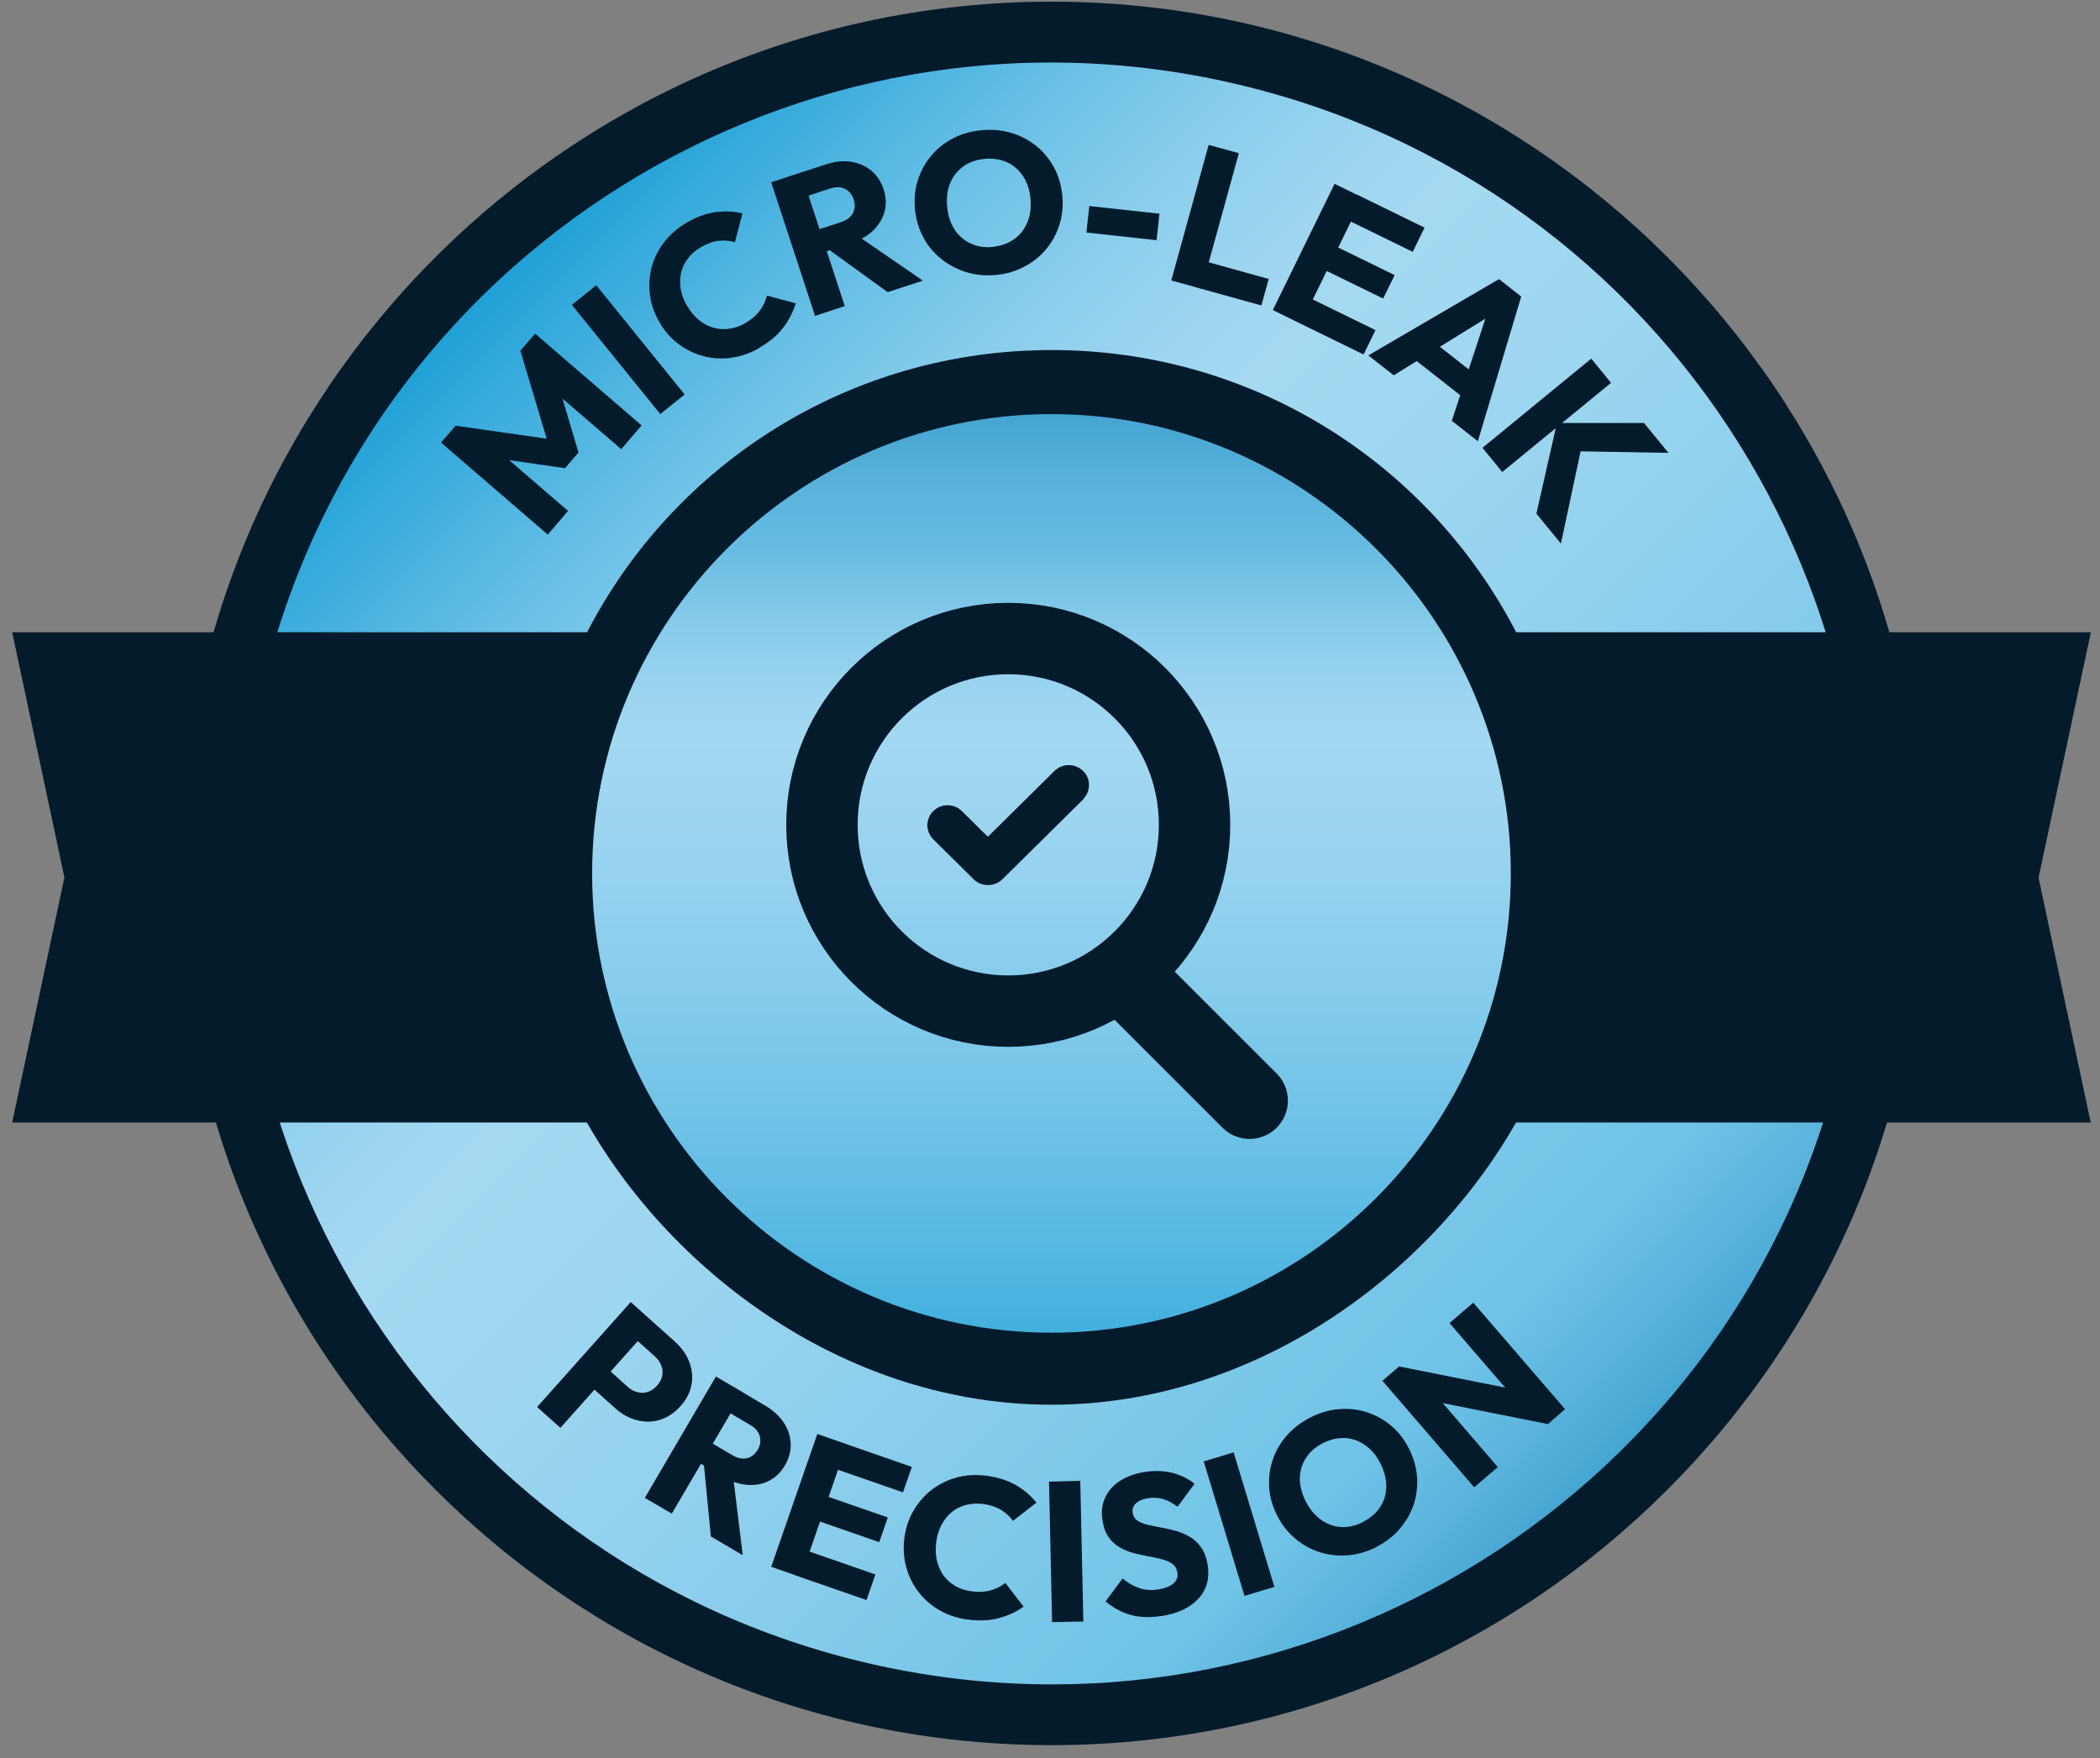 <svg width="172" height="144" viewBox="0 0 172 144" fill="none" xmlns="http://www.w3.org/2000/svg">
<rect x="0" y="0" width="172" height="144" fill="#808080" stroke="none"/>
<g clip-path="url(#clip0_11628_15781)">
<g clip-path="url(#clip1_11628_15781)">
<path d="M86.121 1.554C47.47 1.554 16.135 32.889 16.135 71.54C16.135 110.192 47.47 141.527 86.121 141.527C124.773 141.527 156.108 110.192 156.108 71.54C156.108 32.889 124.773 1.554 86.121 1.554ZM86.121 137.95C49.44 137.95 19.711 108.222 19.711 71.54C19.711 34.859 49.453 5.143 86.121 5.143C122.79 5.143 152.532 34.872 152.532 71.553C152.532 108.234 122.803 137.963 86.121 137.963V137.95Z" fill="white"/>
<path d="M86.12 142.945C46.74 142.945 14.715 110.907 14.715 71.54C14.715 32.174 46.753 0.136 86.12 0.136C125.486 0.136 157.524 32.174 157.524 71.54C157.524 110.907 125.486 142.945 86.12 142.945Z" fill="#031B2B"/>
<path d="M86.122 6.562C50.294 6.562 21.143 35.713 21.143 71.541C21.143 107.369 50.294 136.521 86.122 136.521C121.95 136.521 151.102 107.369 151.102 71.541C151.102 35.713 121.962 6.562 86.122 6.562Z" fill="#343333"/>
<path d="M150.833 86.461C159.071 50.721 136.776 15.07 101.036 6.832C65.296 -1.406 29.645 20.888 21.407 56.629C13.169 92.369 35.463 128.02 71.204 136.258C106.944 144.496 142.595 122.202 150.833 86.461Z" fill="url(#paint0_linear_11628_15781)"/>
<path fill-rule="evenodd" clip-rule="evenodd" d="M166.973 71.867L171.252 51.788H124.181C117.028 37.984 102.684 28.673 86.132 28.673C69.579 28.673 55.223 37.984 48.083 51.788H0.998L5.277 71.867L0.998 91.946H48.07C55.223 104.495 69.567 115.061 86.119 115.061C102.671 115.061 117.028 104.495 124.168 91.946H171.24L166.961 71.867H166.973Z" fill="#031B2B"/>
<path fill-rule="evenodd" clip-rule="evenodd" d="M86.12 109.163C65.377 109.163 48.498 92.284 48.498 71.54C48.498 50.797 65.377 33.918 86.12 33.918C106.864 33.918 123.743 50.797 123.743 71.54C123.743 92.284 106.864 109.163 86.12 109.163Z" fill="url(#paint1_linear_11628_15781)"/>
<path d="M44.845 43.77L36.123 36.252L37.315 34.872L45.623 36.052L45.02 36.755L42.623 28.723L43.828 27.33L52.55 34.847L50.881 36.792L45.434 32.099L45.824 31.823L47.38 37.068L46.275 38.348L40.879 37.57L41.08 37.156L46.526 41.849L44.87 43.782L44.845 43.77Z" fill="#031B2B"/>
<path d="M54.081 33.918L46.84 24.971L48.835 23.364L56.076 32.312L54.081 33.918Z" fill="#031B2B"/>
<path d="M62.228 28.484C61.487 28.911 60.722 29.187 59.931 29.3C59.141 29.413 58.375 29.375 57.635 29.174C56.882 28.986 56.204 28.647 55.577 28.183C54.949 27.706 54.422 27.116 54.008 26.388C53.594 25.66 53.33 24.92 53.23 24.142C53.13 23.364 53.18 22.611 53.38 21.871C53.581 21.143 53.92 20.453 54.41 19.825C54.899 19.198 55.501 18.671 56.254 18.231C57.045 17.767 57.823 17.491 58.588 17.378C59.354 17.278 60.094 17.303 60.81 17.478L60.195 19.838C59.768 19.712 59.316 19.674 58.852 19.725C58.388 19.775 57.911 19.951 57.421 20.239C56.995 20.49 56.631 20.791 56.355 21.155C56.078 21.507 55.89 21.896 55.79 22.322C55.69 22.749 55.677 23.188 55.752 23.665C55.828 24.13 56.003 24.606 56.279 25.058C56.555 25.523 56.869 25.912 57.246 26.213C57.609 26.514 58.011 26.727 58.425 26.84C58.839 26.966 59.279 26.991 59.73 26.928C60.182 26.865 60.621 26.715 61.048 26.464C61.55 26.163 61.952 25.836 62.228 25.447C62.516 25.071 62.705 24.657 62.817 24.217L65.177 24.845C64.951 25.56 64.612 26.238 64.148 26.84C63.683 27.455 63.043 27.995 62.228 28.459V28.484Z" fill="#031B2B"/>
<path d="M66.755 25.874L63.166 14.931L65.6 14.128L69.19 25.071L66.755 25.874ZM67.132 20.754L66.542 18.959L68.851 18.206C69.34 18.043 69.666 17.805 69.855 17.466C70.03 17.127 70.055 16.751 69.918 16.324C69.792 15.935 69.553 15.646 69.215 15.471C68.876 15.295 68.462 15.295 67.972 15.445L65.651 16.211L65.036 14.316L67.646 13.463C68.374 13.224 69.052 13.149 69.692 13.249C70.332 13.35 70.884 13.588 71.348 13.965C71.812 14.341 72.151 14.856 72.365 15.483C72.578 16.123 72.603 16.738 72.452 17.315C72.302 17.893 71.988 18.42 71.524 18.871C71.059 19.323 70.445 19.674 69.692 19.925L67.169 20.754H67.132ZM72.703 23.929L67.746 20.34L69.779 18.997L75.59 22.988L72.703 23.929Z" fill="#031B2B"/>
<path d="M81.552 22.523C80.686 22.598 79.87 22.523 79.117 22.285C78.364 22.046 77.674 21.682 77.072 21.193C76.469 20.703 75.98 20.113 75.616 19.423C75.252 18.733 75.026 17.968 74.938 17.139C74.863 16.299 74.938 15.495 75.177 14.755C75.415 14.015 75.779 13.35 76.268 12.76C76.758 12.17 77.36 11.693 78.063 11.329C78.766 10.965 79.556 10.739 80.422 10.664C81.275 10.589 82.079 10.664 82.844 10.89C83.597 11.116 84.275 11.48 84.877 11.957C85.48 12.446 85.956 13.036 86.333 13.726C86.709 14.416 86.923 15.182 87.01 16.035C87.086 16.863 87.01 17.654 86.772 18.407C86.534 19.16 86.17 19.825 85.68 20.415C85.191 21.005 84.588 21.481 83.886 21.845C83.183 22.222 82.405 22.448 81.564 22.523H81.552ZM81.313 20.214C81.991 20.151 82.581 19.938 83.07 19.586C83.559 19.235 83.911 18.771 84.149 18.206C84.388 17.641 84.463 16.989 84.4 16.273C84.35 15.734 84.225 15.244 84.024 14.83C83.823 14.416 83.547 14.052 83.221 13.764C82.894 13.475 82.505 13.262 82.066 13.136C81.639 13.011 81.163 12.96 80.661 13.011C79.983 13.073 79.393 13.274 78.904 13.626C78.414 13.977 78.063 14.429 77.825 14.993C77.586 15.558 77.511 16.198 77.573 16.926C77.624 17.466 77.749 17.955 77.95 18.382C78.151 18.808 78.414 19.172 78.753 19.461C79.079 19.75 79.468 19.963 79.908 20.101C80.347 20.239 80.824 20.277 81.326 20.226L81.313 20.214Z" fill="#031B2B"/>
<path d="M88.981 19.048L89.219 16.877L94.966 17.504L94.728 19.675L88.993 19.048H88.981Z" fill="#031B2B"/>
<path d="M95.934 22.974L98.996 11.868L101.468 12.546L98.406 23.652L95.934 22.974ZM97.829 23.501L98.431 21.33L103.915 22.849L103.312 25.02L97.829 23.501Z" fill="#031B2B"/>
<path d="M104.252 25.396L109.309 15.056L111.606 16.185L106.548 26.526L104.252 25.396ZM106.009 26.262L106.988 24.267L112.66 27.04L111.681 29.035L106.009 26.262ZM108.13 21.933L109.071 20.013L114.229 22.535L113.287 24.455L108.13 21.933ZM110.112 17.892L111.079 15.909L116.676 18.645L115.709 20.628L110.112 17.892Z" fill="#031B2B"/>
<path d="M112.071 29.112L122.776 22.862L124.595 24.293L121.044 36.139L118.91 34.47L122.085 24.807L122.813 25.385L114.154 30.743L112.059 29.099L112.071 29.112ZM115.397 29.074L116.689 27.43L121.634 31.308L120.341 32.952L115.397 29.074Z" fill="#031B2B"/>
<path d="M121.422 36.68L130.332 29.376L131.951 31.359L123.041 38.662L121.422 36.68ZM125.839 42.063L127.521 34.647H134.649L136.657 37.094L128.801 36.956L129.604 36.291L127.847 44.523L125.827 42.063H125.839Z" fill="#031B2B"/>
<path d="M43.992 115.249L51.66 106.652L53.567 108.359L45.9 116.955L43.992 115.249ZM48.246 113.429L49.577 111.948L51.421 113.605C51.66 113.818 51.911 113.956 52.199 114.031C52.475 114.107 52.764 114.107 53.04 114.019C53.316 113.931 53.58 113.755 53.818 113.492C54.057 113.228 54.195 112.952 54.245 112.676C54.295 112.4 54.27 112.111 54.157 111.835C54.044 111.559 53.881 111.321 53.642 111.107L51.798 109.451L53.128 107.97L55.261 109.877C55.801 110.367 56.203 110.907 56.441 111.521C56.679 112.136 56.755 112.751 56.642 113.391C56.529 114.031 56.228 114.634 55.726 115.186C55.224 115.75 54.659 116.114 54.044 116.303C53.417 116.491 52.789 116.491 52.162 116.328C51.522 116.165 50.932 115.838 50.392 115.349L48.259 113.441L48.246 113.429Z" fill="#031B2B"/>
<path d="M52.815 122.691L58.637 112.752L60.846 114.045L55.023 123.983L52.815 122.691ZM56.906 119.579L57.859 117.947L59.955 119.177C60.394 119.441 60.808 119.528 61.172 119.441C61.549 119.353 61.837 119.127 62.063 118.738C62.276 118.387 62.327 118.023 62.226 117.646C62.126 117.27 61.862 116.956 61.423 116.705L59.315 115.463L60.319 113.743L62.678 115.136C63.331 115.525 63.833 115.99 64.197 116.529C64.548 117.069 64.736 117.646 64.761 118.248C64.786 118.851 64.623 119.441 64.297 120.018C63.958 120.595 63.519 121.022 62.979 121.298C62.44 121.574 61.85 121.674 61.197 121.624C60.545 121.574 59.88 121.348 59.202 120.947L56.906 119.604V119.579ZM58.223 125.853L57.633 119.754L59.98 120.394L60.833 127.384L58.223 125.853Z" fill="#031B2B"/>
<path d="M63.166 128.338L66.943 117.458L69.365 118.299L65.588 129.179L63.166 128.338ZM65.011 128.991L65.739 126.895L71.699 128.966L70.972 131.061L65.011 128.991ZM66.592 124.435L67.295 122.415L72.716 124.297L72.013 126.318L66.592 124.435ZM68.073 120.194L68.801 118.111L74.686 120.156L73.958 122.239L68.073 120.194Z" fill="#031B2B"/>
<path d="M79.293 132.668C78.44 132.555 77.674 132.304 76.984 131.915C76.294 131.526 75.716 131.024 75.24 130.409C74.763 129.794 74.424 129.116 74.223 128.351C74.01 127.598 73.972 126.795 74.073 125.967C74.186 125.138 74.436 124.385 74.838 123.708C75.24 123.03 75.742 122.465 76.344 122.001C76.959 121.549 77.637 121.21 78.402 121.01C79.168 120.809 79.983 120.771 80.837 120.884C81.74 121.01 82.531 121.261 83.196 121.637C83.861 122.026 84.426 122.503 84.89 123.08L82.97 124.574C82.706 124.21 82.38 123.909 81.979 123.67C81.577 123.432 81.1 123.269 80.535 123.193C80.034 123.13 79.569 123.156 79.13 123.269C78.691 123.381 78.302 123.57 77.963 123.846C77.624 124.122 77.348 124.461 77.122 124.887C76.896 125.301 76.746 125.778 76.683 126.305C76.608 126.845 76.633 127.347 76.733 127.811C76.846 128.276 77.022 128.69 77.273 129.041C77.524 129.392 77.85 129.681 78.239 129.907C78.628 130.133 79.08 130.283 79.569 130.346C80.146 130.422 80.674 130.396 81.125 130.271C81.577 130.145 81.991 129.945 82.343 129.656L83.836 131.601C83.221 132.04 82.543 132.354 81.79 132.542C81.05 132.743 80.209 132.781 79.281 132.655L79.293 132.668Z" fill="#031B2B"/>
<path d="M86.171 132.881L85.92 121.361L88.48 121.298L88.731 132.818L86.171 132.868V132.881Z" fill="#031B2B"/>
<path d="M95.093 132.366C94.151 132.516 93.336 132.479 92.608 132.278C91.88 132.077 91.202 131.713 90.55 131.174L91.943 129.291C92.37 129.655 92.834 129.919 93.311 130.082C93.787 130.245 94.327 130.283 94.917 130.182C95.457 130.094 95.858 129.931 96.122 129.693C96.385 129.454 96.498 129.166 96.435 128.814C96.385 128.501 96.247 128.262 96.021 128.099C95.795 127.936 95.519 127.811 95.18 127.723C94.842 127.635 94.465 127.547 94.076 127.484C93.675 127.409 93.273 127.321 92.871 127.221C92.47 127.12 92.093 126.957 91.73 126.756C91.378 126.556 91.064 126.28 90.813 125.928C90.562 125.577 90.387 125.112 90.299 124.535C90.186 123.832 90.261 123.205 90.525 122.653C90.788 122.101 91.19 121.636 91.755 121.285C92.319 120.934 92.984 120.683 93.775 120.57C94.566 120.444 95.319 120.469 96.021 120.645C96.724 120.821 97.326 121.122 97.841 121.536L96.448 123.418C96.046 123.117 95.657 122.904 95.281 122.791C94.904 122.678 94.503 122.653 94.051 122.716C93.612 122.778 93.273 122.916 93.047 123.13C92.821 123.343 92.721 123.594 92.771 123.908C92.821 124.196 92.947 124.422 93.173 124.56C93.398 124.711 93.675 124.824 94.013 124.899C94.352 124.974 94.716 125.05 95.118 125.125C95.519 125.2 95.921 125.288 96.323 125.401C96.724 125.514 97.1 125.677 97.464 125.89C97.828 126.104 98.129 126.392 98.393 126.769C98.657 127.145 98.82 127.622 98.92 128.212C99.083 129.291 98.832 130.207 98.155 130.948C97.477 131.688 96.46 132.165 95.093 132.378V132.366Z" fill="#031B2B"/>
<path d="M101.93 130.721L98.592 119.703L101.039 118.963L104.377 129.981L101.93 130.721Z" fill="#031B2B"/>
<path d="M112.737 126.72C111.959 127.109 111.181 127.335 110.378 127.397C109.588 127.46 108.822 127.372 108.082 127.134C107.341 126.895 106.676 126.531 106.074 126.017C105.471 125.502 104.982 124.887 104.606 124.135C104.217 123.382 104.003 122.616 103.953 121.838C103.903 121.06 103.991 120.307 104.242 119.579C104.48 118.851 104.869 118.186 105.384 117.596C105.911 116.994 106.551 116.505 107.329 116.103C108.094 115.714 108.872 115.488 109.663 115.425C110.453 115.363 111.219 115.438 111.947 115.676C112.675 115.915 113.352 116.279 113.942 116.781C114.544 117.283 115.034 117.923 115.41 118.676C115.787 119.429 116 120.182 116.063 120.972C116.113 121.75 116.025 122.503 115.787 123.231C115.548 123.959 115.159 124.624 114.645 125.226C114.13 125.829 113.49 126.318 112.737 126.707V126.72ZM111.646 124.649C112.261 124.335 112.725 123.934 113.051 123.432C113.377 122.93 113.541 122.365 113.541 121.75C113.541 121.135 113.39 120.508 113.064 119.868C112.813 119.378 112.524 118.977 112.173 118.663C111.821 118.349 111.445 118.111 111.031 117.96C110.617 117.81 110.177 117.76 109.726 117.797C109.274 117.835 108.822 117.973 108.37 118.199C107.755 118.512 107.291 118.914 106.965 119.416C106.639 119.918 106.475 120.47 106.463 121.085C106.463 121.687 106.613 122.327 106.94 122.967C107.191 123.457 107.479 123.858 107.831 124.185C108.182 124.511 108.559 124.749 108.973 124.9C109.387 125.051 109.813 125.113 110.278 125.076C110.73 125.038 111.194 124.9 111.646 124.674V124.649Z" fill="#031B2B"/>
<path d="M120.744 121.825L113.227 113.103L114.582 111.936L116.665 113.178L122.676 120.168L120.731 121.837L120.744 121.825ZM126.755 116.642L115.937 114.484L114.582 111.924L125.399 114.082L126.755 116.642ZM126.755 116.642L124.734 115.349L118.723 108.372L120.668 106.703L128.185 115.425L126.767 116.655L126.755 116.642Z" fill="#031B2B"/>
<path d="M82.58 82.822C91.008 82.822 97.84 75.99 97.84 67.562C97.84 59.135 91.008 52.303 82.58 52.303C74.152 52.303 67.32 59.135 67.32 67.562C67.32 75.99 74.152 82.822 82.58 82.822Z" stroke="#031B2B" stroke-width="5.848" stroke-linecap="round" stroke-linejoin="round"/>
<path d="M92.168 79.975L102.345 90.152" stroke="#031B2B" stroke-width="6.275" stroke-linecap="round" stroke-linejoin="round"/>
<path fill-rule="evenodd" clip-rule="evenodd" d="M88.73 65.442C89.031 65.129 89.194 64.715 89.194 64.288C89.194 63.861 89.019 63.447 88.705 63.146C88.391 62.845 87.977 62.669 87.55 62.669C87.111 62.669 86.697 62.832 86.383 63.133L80.912 68.542L78.766 66.421C78.452 66.12 78.038 65.957 77.599 65.957C77.16 65.957 76.746 66.132 76.445 66.434C76.131 66.735 75.968 67.149 75.955 67.576C75.955 68.002 76.118 68.416 76.419 68.73L79.745 72.018C80.059 72.332 80.473 72.495 80.924 72.495C81.376 72.495 81.79 72.319 82.104 72.018L88.743 65.455L88.73 65.442Z" fill="#031B2B"/>
</g>
</g>
<defs>
<linearGradient id="paint0_linear_11628_15781" x1="39.17" y1="24.586" x2="133.075" y2="118.504" gradientUnits="userSpaceOnUse">
<stop stop-color="#20A1D7"/>
<stop offset="0.05" stop-color="#38ABDC"/>
<stop offset="0.15" stop-color="#67BFE5"/>
<stop offset="0.24" stop-color="#88CDEC"/>
<stop offset="0.32" stop-color="#9DD5F0"/>
<stop offset="0.37" stop-color="#A5D9F2"/>
<stop offset="0.5" stop-color="#9DD6F0"/>
<stop offset="0.69" stop-color="#89CDEC"/>
<stop offset="0.89" stop-color="#6FC3E7"/>
<stop offset="0.92" stop-color="#66BCE2"/>
<stop offset="0.98" stop-color="#4FACD6"/>
<stop offset="1" stop-color="#45A5D1"/>
</linearGradient>
<linearGradient id="paint1_linear_11628_15781" x1="86.12" y1="33.918" x2="86.12" y2="109.163" gradientUnits="userSpaceOnUse">
<stop stop-color="#44A4D1"/>
<stop offset="0.08" stop-color="#5AB3DC"/>
<stop offset="0.13" stop-color="#63BAE1"/>
<stop offset="0.14" stop-color="#66BBE1"/>
<stop offset="0.23" stop-color="#87CBEA"/>
<stop offset="0.3" stop-color="#9BD4F0"/>
<stop offset="0.35" stop-color="#A3D8F2"/>
<stop offset="0.46" stop-color="#9BD4F0"/>
<stop offset="0.63" stop-color="#86CCEC"/>
<stop offset="0.83" stop-color="#65BEE5"/>
<stop offset="1" stop-color="#43B0DE"/>
</linearGradient>
<clipPath id="clip0_11628_15781">
<rect width="172" height="144" fill="white"/>
</clipPath>
<clipPath id="clip1_11628_15781">
<rect width="170.254" height="142.809" fill="white" transform="translate(1 0.137)"/>
</clipPath>
</defs>
</svg>
